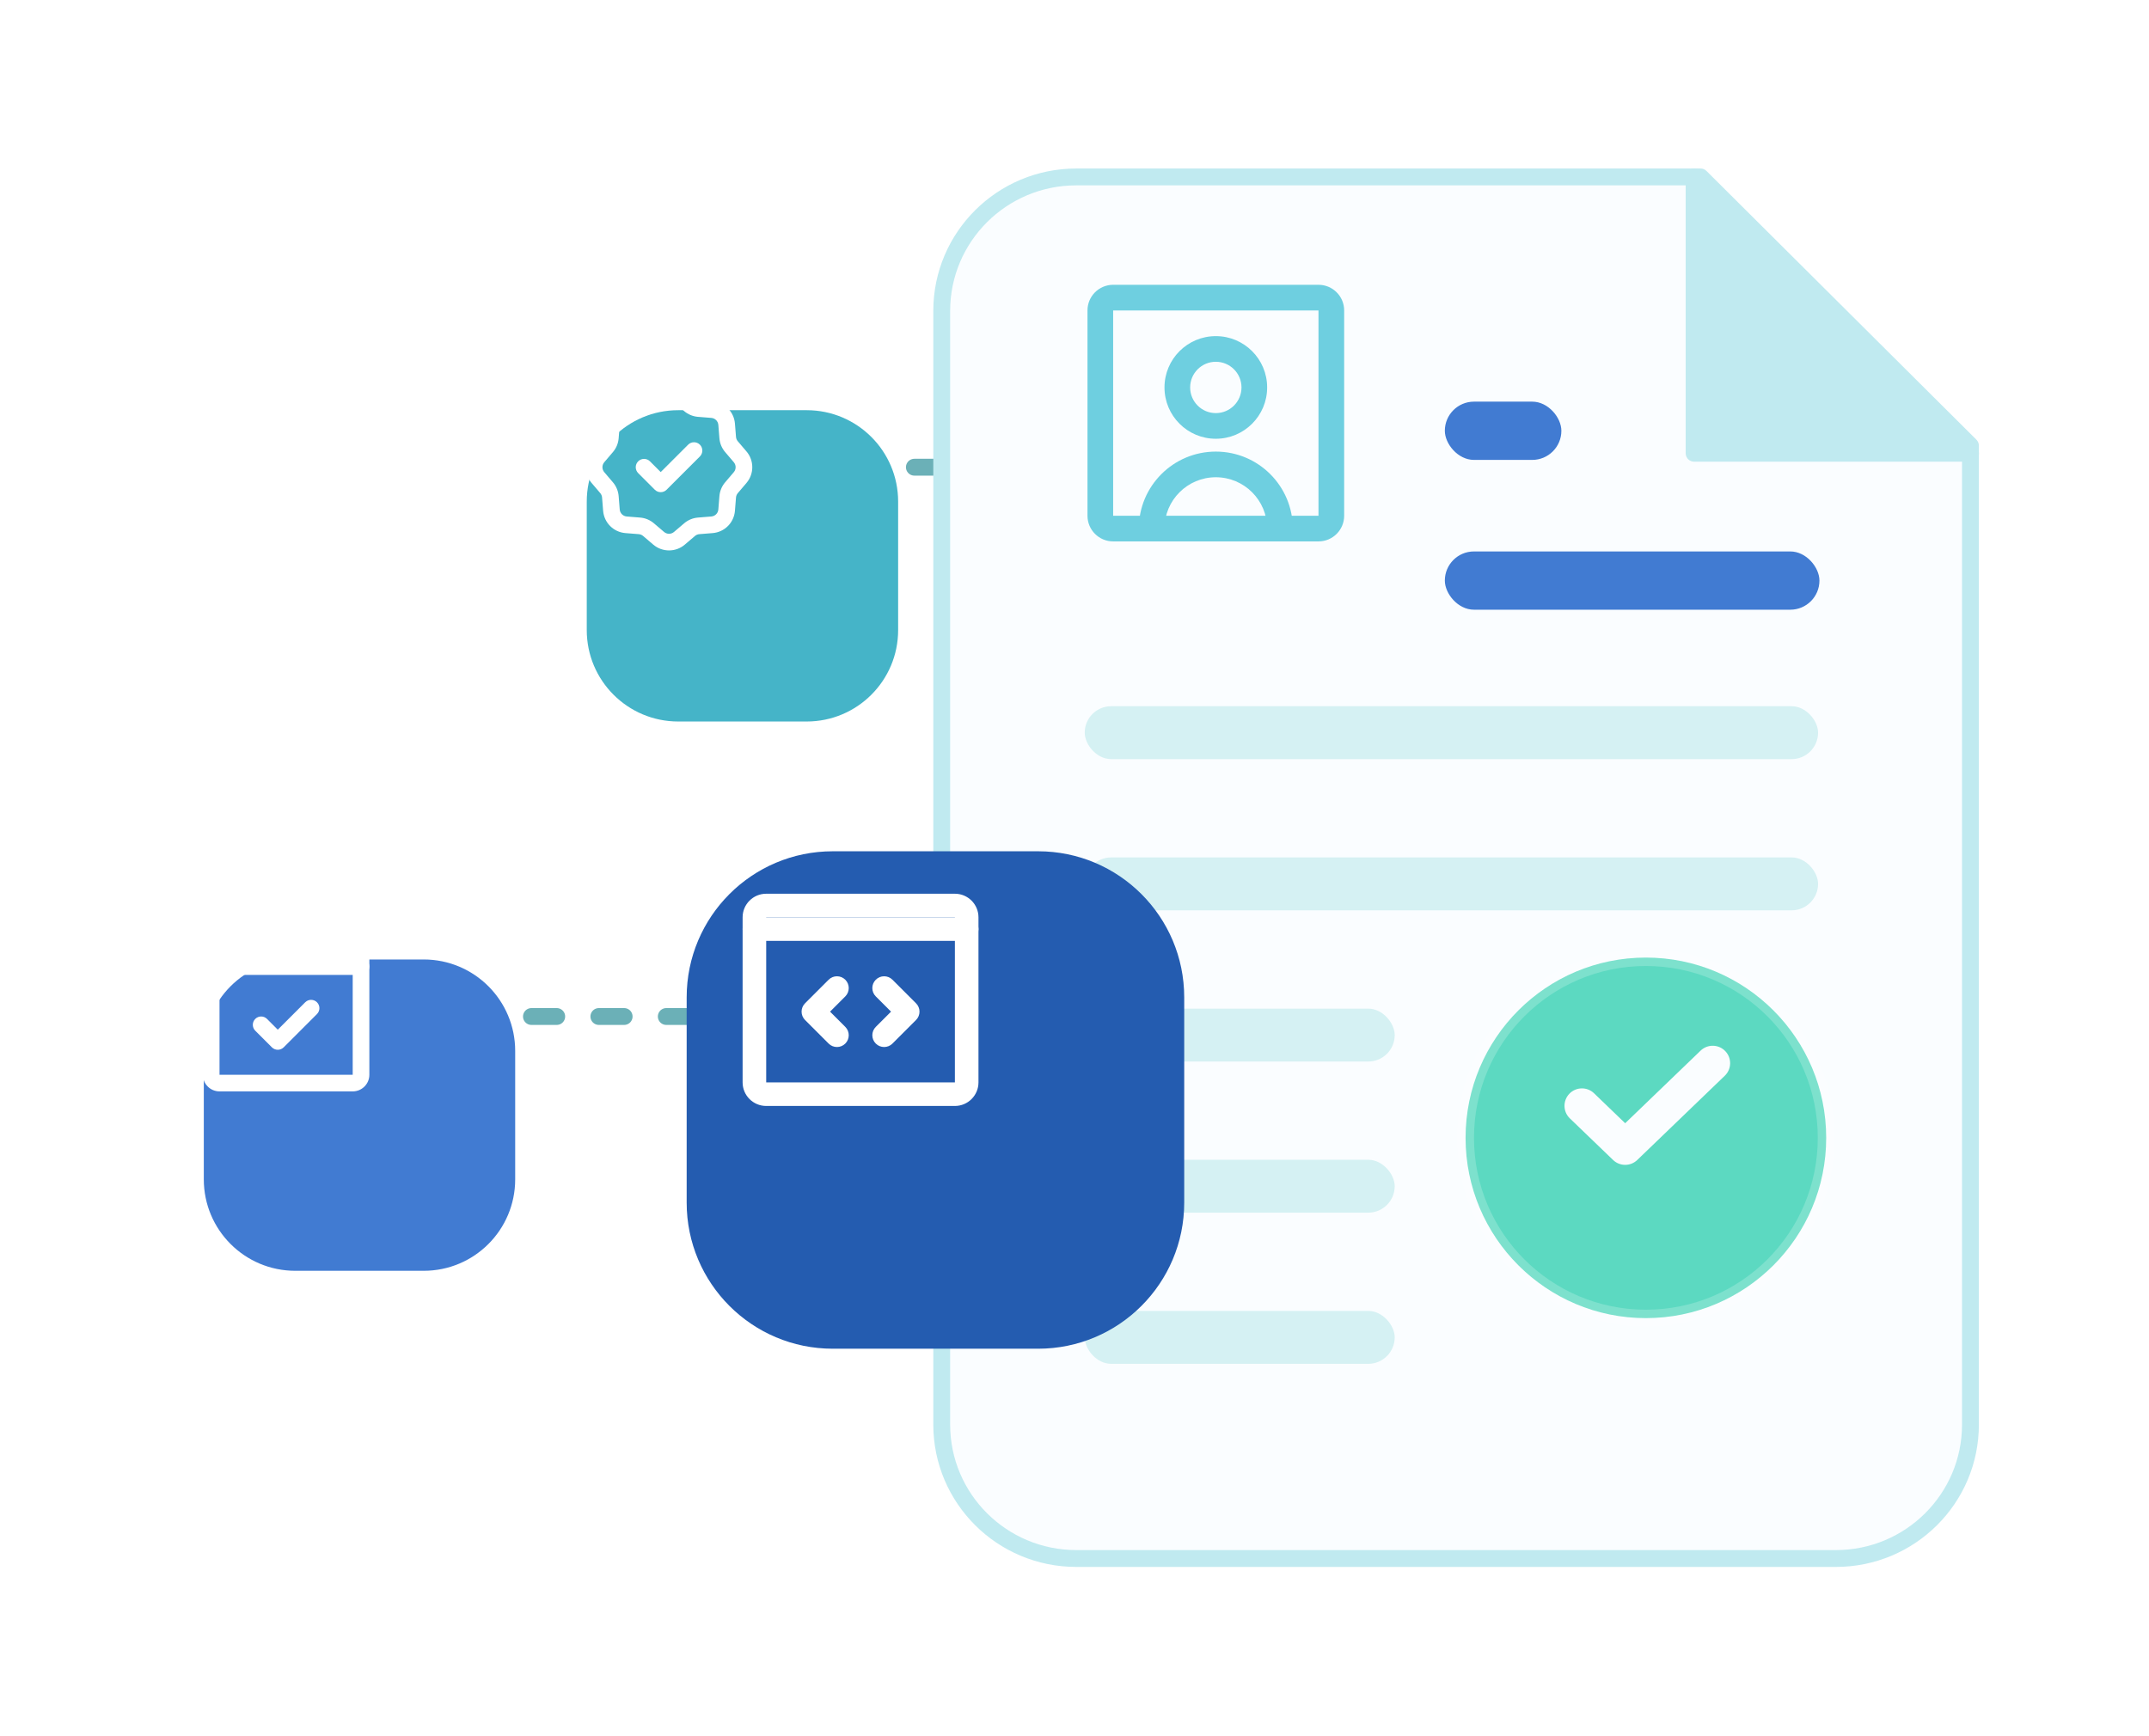 <svg width="255" height="206" viewBox="0 0 255 206" fill="none" xmlns="http://www.w3.org/2000/svg">
<path d="M151.499 55.451L88.28 55.451" stroke="#6BB0B7" stroke-width="2" stroke-linecap="round" stroke-linejoin="round" stroke-dasharray="3 5"/>
<g filter="url(#filter0_d_22851_28501)">
<path d="M127.711 11H201.786L233.814 42.892V159.075C233.814 167.855 226.666 174.973 217.848 174.973H127.711C118.893 174.973 111.745 167.855 111.745 159.075V26.898C111.745 18.118 118.893 11 127.711 11Z" fill="#FAFDFF" stroke="#C0EAF0" stroke-width="2" stroke-linejoin="round"/>
<path d="M233.817 43.795H201.022V11L233.817 43.795Z" fill="#C0EAF0" stroke="#C0EAF0" stroke-width="2" stroke-linejoin="round"/>
<rect x="171.444" y="37.67" width="13.829" height="6.915" rx="3.457" fill="#417BD2"/>
<rect x="171.444" y="55.449" width="44.451" height="6.915" rx="3.457" fill="#417BD2"/>
<rect x="128.714" y="73.818" width="87.018" height="6.28" rx="3.14" fill="#D5F1F3"/>
<rect x="128.714" y="91.764" width="87.018" height="6.28" rx="3.14" fill="#D5F1F3"/>
<rect x="128.714" y="109.711" width="36.781" height="6.28" rx="3.14" fill="#D5F1F3"/>
<rect x="128.714" y="127.648" width="36.781" height="6.28" rx="3.14" fill="#D5F1F3"/>
<rect x="128.714" y="145.588" width="36.781" height="6.28" rx="3.14" fill="#D5F1F3"/>
</g>
<g filter="url(#filter1_d_22851_28501)">
<path d="M216.696 131.048C216.696 142.864 207.117 152.443 195.301 152.443C183.484 152.443 173.905 142.864 173.905 131.048C173.905 119.231 183.484 109.652 195.301 109.652C207.117 109.652 216.696 119.231 216.696 131.048Z" fill="#5CD9C1"/>
<path d="M215.696 131.048C215.696 142.312 206.565 151.443 195.301 151.443V153.443C207.669 153.443 217.696 143.416 217.696 131.048H215.696ZM195.301 151.443C184.037 151.443 174.905 142.312 174.905 131.048H172.905C172.905 143.416 182.932 153.443 195.301 153.443V151.443ZM174.905 131.048C174.905 119.784 184.037 110.652 195.301 110.652V108.652C182.932 108.652 172.905 118.679 172.905 131.048H174.905ZM195.301 110.652C206.565 110.652 215.696 119.784 215.696 131.048H217.696C217.696 118.679 207.669 108.652 195.301 108.652V110.652Z" fill="white" fill-opacity="0.2"/>
</g>
<path fill-rule="evenodd" clip-rule="evenodd" d="M204.719 124.751C205.511 125.574 205.486 126.884 204.663 127.676L194.277 137.675C193.476 138.447 192.209 138.447 191.408 137.675L186.277 132.736C185.454 131.944 185.43 130.634 186.222 129.811C187.014 128.988 188.324 128.963 189.147 129.755L192.843 133.313L201.793 124.696C202.616 123.903 203.926 123.928 204.719 124.751Z" fill="#FAFDFF"/>
<path fill-rule="evenodd" clip-rule="evenodd" d="M144.269 42.938C142.587 42.938 141.223 44.302 141.223 45.984C141.223 47.666 142.587 49.03 144.269 49.03C145.951 49.03 147.315 47.666 147.315 45.984C147.315 44.302 145.951 42.938 144.269 42.938ZM138.178 45.984C138.178 42.62 140.905 39.893 144.269 39.893C147.633 39.893 150.36 42.62 150.36 45.984C150.36 49.348 147.633 52.075 144.269 52.075C140.905 52.075 138.178 49.348 138.178 45.984Z" fill="#6ECFE0"/>
<path fill-rule="evenodd" clip-rule="evenodd" d="M129.041 36.846C129.041 35.164 130.405 33.801 132.087 33.801H156.452C158.134 33.801 159.498 35.164 159.498 36.846V61.212C159.498 62.894 158.134 64.258 156.452 64.258H132.087C130.405 64.258 129.041 62.894 129.041 61.212V36.846ZM156.452 36.846L132.087 36.846V61.212H156.452V36.846Z" fill="#6ECFE0"/>
<path fill-rule="evenodd" clip-rule="evenodd" d="M144.269 56.643C140.905 56.643 138.178 59.37 138.178 62.735C138.178 63.576 137.496 64.258 136.655 64.258C135.814 64.258 135.132 63.576 135.132 62.735C135.132 57.688 139.223 53.598 144.269 53.598C149.315 53.598 153.406 57.688 153.406 62.735C153.406 63.576 152.724 64.258 151.883 64.258C151.042 64.258 150.36 63.576 150.36 62.735C150.36 59.37 147.633 56.643 144.269 56.643Z" fill="#6ECFE0"/>
<path d="M106.061 120.645L42.843 120.645" stroke="#6BB0B7" stroke-width="2" stroke-linecap="round" stroke-linejoin="round" stroke-dasharray="3 5"/>
<g filter="url(#filter2_d_22851_28501)">
<path d="M131.519 106.373C131.519 96.798 123.757 89.035 114.181 89.035H89.817C80.242 89.035 72.48 96.798 72.48 106.373V130.737C72.48 140.312 80.242 148.075 89.817 148.075H114.181C123.757 148.075 131.519 140.312 131.519 130.737V106.373Z" fill="#245CB0"/>
</g>
<g filter="url(#filter3_d_22851_28501)">
<path d="M97.573 47.534C97.573 41.542 92.715 36.684 86.723 36.684H71.475C65.482 36.684 60.624 41.542 60.624 47.535V62.782C60.624 68.775 65.482 73.633 71.475 73.633H86.723C92.715 73.633 97.573 68.775 97.573 62.782V47.534Z" fill="#45B4C8"/>
</g>
<g filter="url(#filter4_d_22851_28501)">
<path d="M52.132 112.728C52.132 106.735 47.274 101.877 41.281 101.877H26.034C20.041 101.877 15.183 106.735 15.183 112.728V127.976C15.183 133.968 20.041 138.826 26.034 138.826H41.281C47.274 138.826 52.132 133.968 52.132 127.976V112.728Z" fill="#417BD2"/>
</g>
<path fill-rule="evenodd" clip-rule="evenodd" d="M114.706 111.672L89.517 111.672C88.745 111.672 88.118 111.045 88.118 110.272C88.118 109.5 88.745 108.873 89.517 108.873L114.706 108.873C115.479 108.873 116.106 109.5 116.106 110.272C116.106 111.045 115.479 111.672 114.706 111.672Z" fill="white"/>
<path fill-rule="evenodd" clip-rule="evenodd" d="M113.307 108.873L90.917 108.873L90.917 128.464H113.307L113.307 108.873ZM90.917 106.074L113.307 106.074C114.853 106.074 116.106 107.327 116.106 108.873L116.106 128.464C116.106 130.01 114.853 131.263 113.307 131.263L90.917 131.263C89.371 131.263 88.118 130.01 88.118 128.464L88.118 108.873C88.118 107.327 89.371 106.074 90.917 106.074Z" fill="white"/>
<path fill-rule="evenodd" clip-rule="evenodd" d="M103.921 116.281C104.467 115.734 105.353 115.734 105.9 116.281L108.698 119.08C109.245 119.626 109.245 120.512 108.698 121.059L105.9 123.857C105.353 124.404 104.467 124.404 103.921 123.857C103.374 123.311 103.374 122.425 103.921 121.878L105.73 120.069L103.921 118.26C103.374 117.713 103.374 116.827 103.921 116.281Z" fill="white"/>
<path fill-rule="evenodd" clip-rule="evenodd" d="M100.303 116.281C100.849 116.827 100.849 117.713 100.303 118.26L98.494 120.069L100.303 121.878C100.849 122.425 100.849 123.311 100.303 123.857C99.756 124.404 98.87 124.404 98.324 123.857L95.525 121.059C95.263 120.796 95.115 120.44 95.115 120.069C95.115 119.698 95.263 119.342 95.525 119.08L98.324 116.281C98.87 115.734 99.756 115.734 100.303 116.281Z" fill="white"/>
<path fill-rule="evenodd" clip-rule="evenodd" d="M77.516 46.261C78.595 45.343 80.181 45.343 81.259 46.261L82.465 47.289C82.611 47.413 82.792 47.488 82.982 47.504L84.562 47.63C85.974 47.742 87.096 48.864 87.208 50.276L87.334 51.855C87.35 52.046 87.424 52.227 87.549 52.373L88.576 53.579C89.495 54.657 89.495 56.243 88.576 57.321L87.549 58.527C87.424 58.673 87.35 58.854 87.334 59.045L87.208 60.624C87.096 62.037 85.974 63.158 84.562 63.271L82.982 63.397C82.792 63.412 82.611 63.487 82.465 63.611L81.259 64.639C80.181 65.558 78.595 65.558 77.516 64.639L76.31 63.611C76.165 63.487 75.984 63.412 75.793 63.397L74.213 63.271C72.801 63.158 71.68 62.037 71.567 60.624L71.441 59.045C71.426 58.854 71.351 58.673 71.227 58.527L70.199 57.321C69.28 56.243 69.28 54.657 70.199 53.579L71.227 52.373C71.351 52.227 71.426 52.046 71.441 51.855L71.567 50.276C71.68 48.864 72.801 47.742 74.213 47.63L75.793 47.504C75.984 47.488 76.165 47.413 76.31 47.289L77.516 46.261ZM79.978 47.765C79.638 47.475 79.138 47.475 78.798 47.765L77.592 48.793C77.13 49.187 76.555 49.425 75.95 49.473L74.371 49.599C73.925 49.635 73.572 49.988 73.536 50.433L73.41 52.013C73.362 52.618 73.124 53.192 72.73 53.654L71.703 54.86C71.413 55.2 71.413 55.7 71.703 56.04L72.73 57.246C73.124 57.708 73.362 58.283 73.41 58.888L73.536 60.467C73.572 60.912 73.925 61.266 74.371 61.301L75.95 61.428C76.555 61.476 77.13 61.714 77.592 62.108L78.798 63.135C79.138 63.425 79.638 63.425 79.978 63.135L81.183 62.108C81.646 61.714 82.22 61.476 82.825 61.428L84.405 61.301C84.85 61.266 85.203 60.912 85.239 60.467L85.365 58.888C85.413 58.283 85.651 57.708 86.045 57.246L87.073 56.04C87.362 55.7 87.362 55.2 87.073 54.86L86.045 53.654C85.651 53.192 85.413 52.618 85.365 52.013L85.239 50.433C85.203 49.988 84.85 49.635 84.405 49.599L82.825 49.473C82.22 49.425 81.646 49.187 81.183 48.793L79.978 47.765Z" fill="white"/>
<path fill-rule="evenodd" clip-rule="evenodd" d="M83.049 52.778C83.435 53.163 83.435 53.789 83.049 54.175L79.098 58.126C78.713 58.511 78.087 58.511 77.701 58.126L75.726 56.15C75.34 55.764 75.34 55.139 75.726 54.753C76.112 54.367 76.737 54.367 77.123 54.753L78.4 56.03L81.653 52.778C82.038 52.392 82.664 52.392 83.049 52.778Z" fill="white"/>
<path fill-rule="evenodd" clip-rule="evenodd" d="M42.84 115.706L25.06 115.706C24.515 115.706 24.072 115.264 24.072 114.718C24.072 114.173 24.515 113.73 25.06 113.73L42.84 113.73C43.386 113.73 43.828 114.173 43.828 114.718C43.828 115.264 43.386 115.706 42.84 115.706Z" fill="white"/>
<path fill-rule="evenodd" clip-rule="evenodd" d="M41.852 113.729L26.048 113.729L26.048 127.559H41.852L41.852 113.729ZM26.048 111.754L41.852 111.754C42.944 111.754 43.828 112.638 43.828 113.729L43.828 127.559C43.828 128.65 42.944 129.534 41.852 129.534L26.048 129.534C24.957 129.534 24.072 128.65 24.072 127.559L24.072 113.729C24.072 112.638 24.957 111.754 26.048 111.754Z" fill="white"/>
<path fill-rule="evenodd" clip-rule="evenodd" d="M37.612 118.957C37.998 119.343 37.998 119.968 37.612 120.354L33.661 124.305C33.275 124.691 32.65 124.691 32.264 124.305L30.288 122.33C29.903 121.944 29.903 121.319 30.288 120.933C30.674 120.547 31.299 120.547 31.685 120.933L32.962 122.21L36.215 118.957C36.601 118.572 37.226 118.572 37.612 118.957Z" fill="white"/>
<defs>
<filter id="filter0_d_22851_28501" x="90.745" y="0" width="164.072" height="205.973" filterUnits="userSpaceOnUse" color-interpolation-filters="sRGB">
<feFlood flood-opacity="0" result="BackgroundImageFix"/>
<feColorMatrix in="SourceAlpha" type="matrix" values="0 0 0 0 0 0 0 0 0 0 0 0 0 0 0 0 0 0 127 0" result="hardAlpha"/>
<feOffset dy="10"/>
<feGaussianBlur stdDeviation="10"/>
<feComposite in2="hardAlpha" operator="out"/>
<feColorMatrix type="matrix" values="0 0 0 0 0.139 0 0 0 0 0.298 0 0 0 0 0.388 0 0 0 0.25 0"/>
<feBlend mode="normal" in2="BackgroundImageFix" result="effect1_dropShadow_22851_28501"/>
<feBlend mode="normal" in="SourceGraphic" in2="effect1_dropShadow_22851_28501" result="shape"/>
</filter>
<filter id="filter1_d_22851_28501" x="164.905" y="104.652" width="60.791" height="60.791" filterUnits="userSpaceOnUse" color-interpolation-filters="sRGB">
<feFlood flood-opacity="0" result="BackgroundImageFix"/>
<feColorMatrix in="SourceAlpha" type="matrix" values="0 0 0 0 0 0 0 0 0 0 0 0 0 0 0 0 0 0 127 0" result="hardAlpha"/>
<feOffset dy="4"/>
<feGaussianBlur stdDeviation="4"/>
<feComposite in2="hardAlpha" operator="out"/>
<feColorMatrix type="matrix" values="0 0 0 0 0 0 0 0 0 0.274 0 0 0 0 0.292 0 0 0 0.25 0"/>
<feBlend mode="normal" in2="BackgroundImageFix" result="effect1_dropShadow_22851_28501"/>
<feBlend mode="normal" in="SourceGraphic" in2="effect1_dropShadow_22851_28501" result="shape"/>
</filter>
<filter id="filter2_d_22851_28501" x="57.48" y="77.035" width="107.04" height="107.039" filterUnits="userSpaceOnUse" color-interpolation-filters="sRGB">
<feFlood flood-opacity="0" result="BackgroundImageFix"/>
<feColorMatrix in="SourceAlpha" type="matrix" values="0 0 0 0 0 0 0 0 0 0 0 0 0 0 0 0 0 0 127 0" result="hardAlpha"/>
<feOffset dx="9" dy="12"/>
<feGaussianBlur stdDeviation="12"/>
<feColorMatrix type="matrix" values="0 0 0 0 0 0 0 0 0 0.352 0 0 0 0 0.429 0 0 0 0.25 0"/>
<feBlend mode="normal" in2="BackgroundImageFix" result="effect1_dropShadow_22851_28501"/>
<feBlend mode="normal" in="SourceGraphic" in2="effect1_dropShadow_22851_28501" result="shape"/>
</filter>
<filter id="filter3_d_22851_28501" x="45.624" y="24.684" width="84.949" height="84.949" filterUnits="userSpaceOnUse" color-interpolation-filters="sRGB">
<feFlood flood-opacity="0" result="BackgroundImageFix"/>
<feColorMatrix in="SourceAlpha" type="matrix" values="0 0 0 0 0 0 0 0 0 0 0 0 0 0 0 0 0 0 127 0" result="hardAlpha"/>
<feOffset dx="9" dy="12"/>
<feGaussianBlur stdDeviation="12"/>
<feColorMatrix type="matrix" values="0 0 0 0 0 0 0 0 0 0.352 0 0 0 0 0.429 0 0 0 0.25 0"/>
<feBlend mode="normal" in2="BackgroundImageFix" result="effect1_dropShadow_22851_28501"/>
<feBlend mode="normal" in="SourceGraphic" in2="effect1_dropShadow_22851_28501" result="shape"/>
</filter>
<filter id="filter4_d_22851_28501" x="0.183" y="89.877" width="84.949" height="84.949" filterUnits="userSpaceOnUse" color-interpolation-filters="sRGB">
<feFlood flood-opacity="0" result="BackgroundImageFix"/>
<feColorMatrix in="SourceAlpha" type="matrix" values="0 0 0 0 0 0 0 0 0 0 0 0 0 0 0 0 0 0 127 0" result="hardAlpha"/>
<feOffset dx="9" dy="12"/>
<feGaussianBlur stdDeviation="12"/>
<feColorMatrix type="matrix" values="0 0 0 0 0 0 0 0 0 0.352 0 0 0 0 0.429 0 0 0 0.25 0"/>
<feBlend mode="normal" in2="BackgroundImageFix" result="effect1_dropShadow_22851_28501"/>
<feBlend mode="normal" in="SourceGraphic" in2="effect1_dropShadow_22851_28501" result="shape"/>
</filter>
</defs>
</svg>
